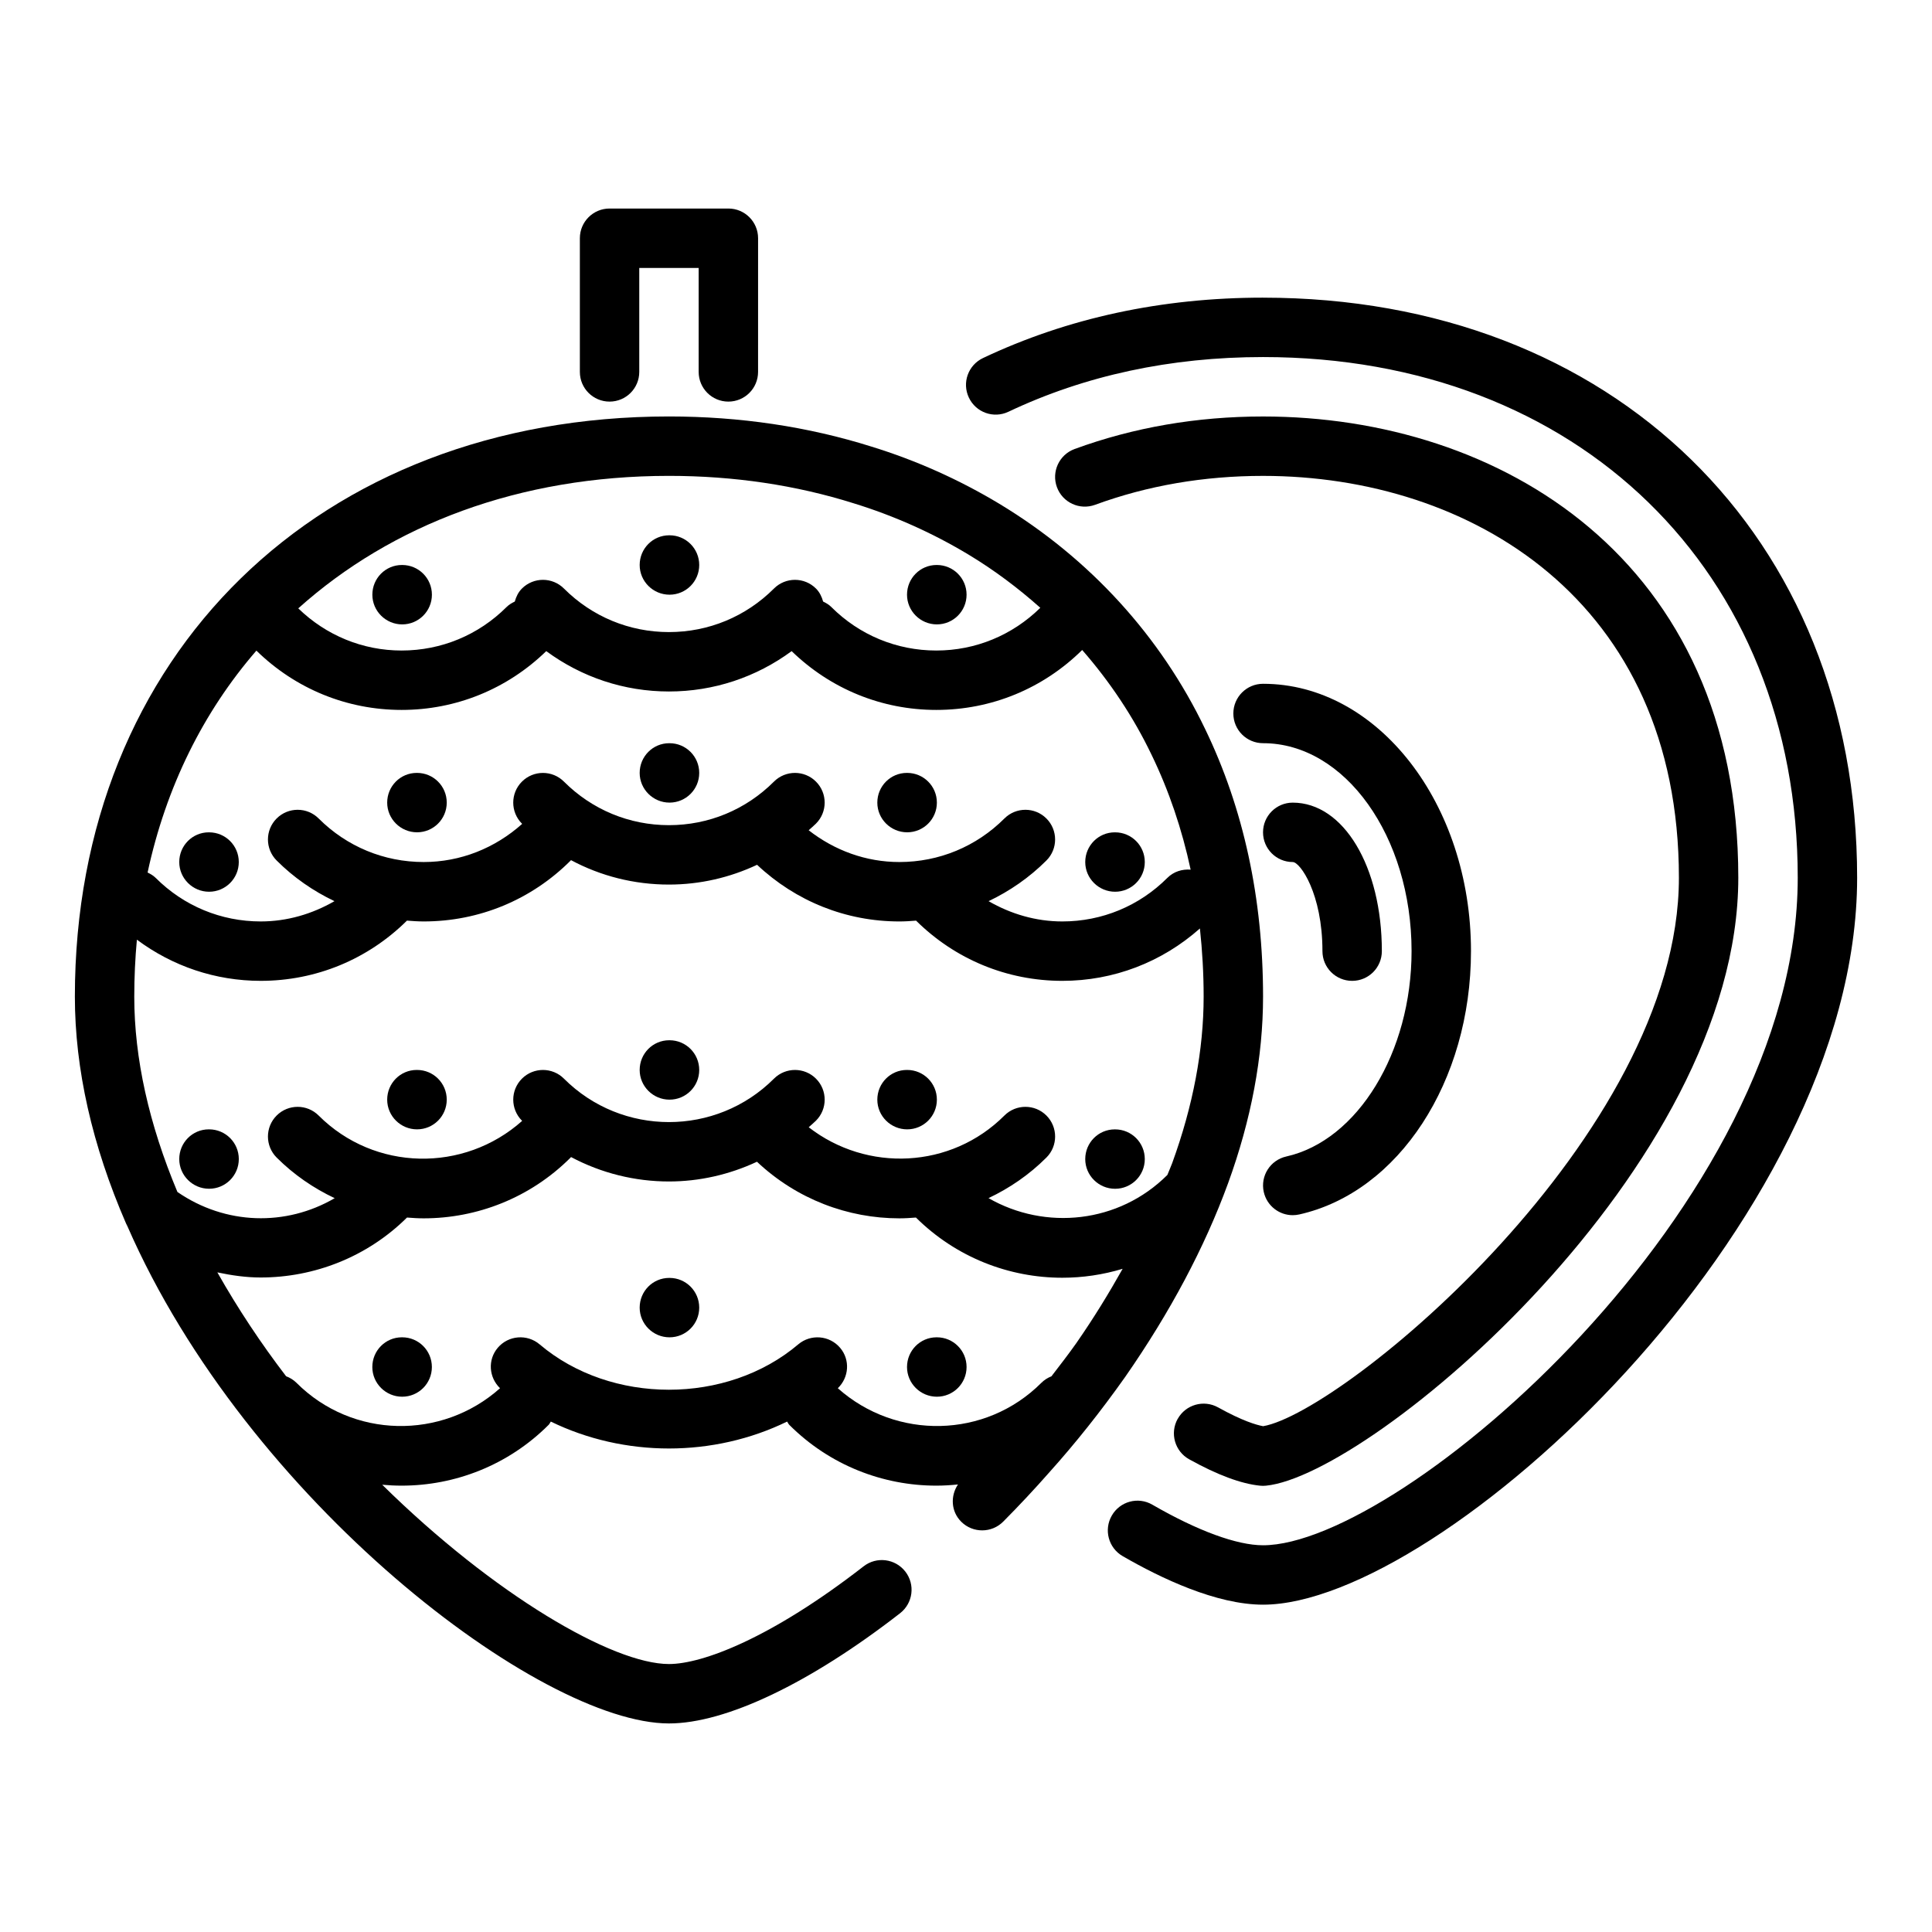 <?xml version="1.0" encoding="UTF-8"?>
<!-- Uploaded to: ICON Repo, www.iconrepo.com, Generator: ICON Repo Mixer Tools -->
<svg fill="#000000" width="800px" height="800px" version="1.1" viewBox="144 144 512 512" xmlns="http://www.w3.org/2000/svg">
 <g>
  <path d="m321.43 301.6c4.352 0 7.871-3.523 7.871-7.871 0-4.348-3.519-7.871-7.871-7.871h-0.078c-4.344 0-7.832 3.523-7.832 7.871 0 4.348 3.566 7.871 7.91 7.871z"/>
  <path d="m321.43 356.7c4.352 0 7.871-3.523 7.871-7.871 0-4.348-3.519-7.871-7.871-7.871h-0.078c-4.344 0-7.832 3.523-7.832 7.871 0 4.344 3.566 7.871 7.91 7.871z"/>
  <path d="m384.41 364.57c4.352 0 7.871-3.523 7.871-7.871s-3.519-7.871-7.871-7.871h-0.078c-4.344 0-7.832 3.523-7.832 7.871-0.004 4.348 3.566 7.871 7.91 7.871z"/>
  <path d="m439.51 380.32c4.352 0 7.871-3.523 7.871-7.871 0-4.348-3.519-7.871-7.871-7.871h-0.078c-4.344 0-7.832 3.523-7.832 7.871 0 4.344 3.566 7.871 7.91 7.871z"/>
  <path d="m254.52 364.57c4.352 0 7.871-3.523 7.871-7.871s-3.519-7.871-7.871-7.871h-0.078c-4.344 0-7.832 3.523-7.832 7.871s3.566 7.871 7.91 7.871z"/>
  <path d="m199.41 380.32c4.352 0 7.871-3.523 7.871-7.871 0-4.348-3.519-7.871-7.871-7.871l-0.074-0.004c-4.344 0-7.832 3.523-7.832 7.871-0.004 4.348 3.562 7.875 7.906 7.875z"/>
  <path d="m321.43 435.42c4.352 0 7.871-3.519 7.871-7.871 0-4.352-3.519-7.871-7.871-7.871h-0.078c-4.344 0-7.832 3.519-7.832 7.871 0 4.352 3.566 7.871 7.91 7.871z"/>
  <path d="m384.41 443.29c4.352 0 7.871-3.519 7.871-7.871s-3.519-7.871-7.871-7.871h-0.078c-4.344 0-7.832 3.519-7.832 7.871-0.004 4.352 3.566 7.871 7.91 7.871z"/>
  <path d="m439.51 459.04c4.352 0 7.871-3.519 7.871-7.871 0-4.352-3.519-7.871-7.871-7.871h-0.078c-4.344 0-7.832 3.519-7.832 7.871 0 4.352 3.566 7.871 7.91 7.871z"/>
  <path d="m254.52 443.29c4.352 0 7.871-3.519 7.871-7.871s-3.519-7.871-7.871-7.871h-0.078c-4.344 0-7.832 3.519-7.832 7.871s3.566 7.871 7.91 7.871z"/>
  <path d="m321.43 482.66h-0.078c-4.344 0-7.832 3.519-7.832 7.871 0 4.352 3.566 7.871 7.91 7.871 4.352 0 7.871-3.519 7.871-7.871 0-4.352-3.523-7.871-7.871-7.871z"/>
  <path d="m392.28 498.4h-0.078c-4.344 0-7.832 3.519-7.832 7.871 0 4.352 3.566 7.871 7.91 7.871 4.352 0 7.871-3.519 7.871-7.871 0-4.352-3.519-7.871-7.871-7.871z"/>
  <path d="m250.58 498.4h-0.078c-4.344 0-7.832 3.519-7.832 7.871 0 4.352 3.566 7.871 7.91 7.871 4.352 0 7.871-3.519 7.871-7.871 0.004-4.352-3.519-7.871-7.871-7.871z"/>
  <path d="m199.41 443.29h-0.074c-4.344 0-7.832 3.519-7.832 7.871 0 4.352 3.566 7.871 7.91 7.871 4.352 0 7.871-3.519 7.871-7.871 0-4.348-3.523-7.871-7.875-7.871z"/>
  <path d="m392.28 309.47c4.352 0 7.871-3.523 7.871-7.871s-3.519-7.871-7.871-7.871h-0.078c-4.344 0-7.832 3.523-7.832 7.871s3.566 7.871 7.91 7.871z"/>
  <path d="m258.46 301.6c0-4.348-3.519-7.871-7.871-7.871h-0.078c-4.344 0-7.832 3.523-7.832 7.871s3.566 7.871 7.91 7.871c4.348 0 7.871-3.523 7.871-7.871z"/>
  <path d="m305.54 250.43c4.352 0 7.871-3.523 7.871-7.871v-27.551h15.742v27.551c0 4.348 3.519 7.871 7.871 7.871 4.352 0 7.871-3.523 7.871-7.871l0.004-35.426c0-4.348-3.519-7.871-7.871-7.871h-31.488c-4.352 0-7.871 3.523-7.871 7.871v35.426c0 4.348 3.519 7.871 7.871 7.871z"/>
  <path d="m478.72 222.88c-26.836 0-51.805 5.391-74.223 16.012-3.93 1.863-5.606 6.559-3.734 10.484 1.859 3.93 6.543 5.613 10.484 3.742 20.285-9.617 42.988-14.496 67.473-14.496 83.426 0 141.7 56.746 141.7 138 0 86.941-105.22 176.89-141.7 176.89-6.926 0-17.336-3.82-29.32-10.746-3.781-2.207-8.594-0.898-10.754 2.867-2.184 3.766-0.891 8.578 2.867 10.754 10.148 5.871 24.836 12.867 37.207 12.867 46.926 0 157.44-100.75 157.44-192.63 0-90.52-64.746-153.74-157.44-153.74z"/>
  <path d="m469.43 457.64c6.164-16.938 9.293-33.602 9.293-49.531 0-25.984-5.164-49.836-15.328-70.863-11.801-24.652-30.656-45.297-54.52-59.711-10.656-6.418-22.07-11.527-33.902-15.172-16.836-5.305-34.902-7.996-53.691-7.996-92.695 0-157.44 63.223-157.44 153.74 0 19.156 4.559 39.391 13.562 60.125 0.102 0.23 0.215 0.469 0.348 0.699 31.793 72.809 109.46 131.8 143.53 131.8 15.043 0 37.367-10.648 61.246-29.203 3.438-2.676 4.059-7.617 1.391-11.047-2.668-3.43-7.617-4.066-11.047-1.391-24.566 19.094-42.758 25.898-51.59 25.898-14.895 0-46.383-18.348-75.988-47.516 1.711 0.156 3.426 0.242 5.141 0.242 14.105 0 28.223-5.375 38.961-16.113 0.254-0.254 0.363-0.586 0.574-0.867 9.668 4.719 20.477 7.133 31.312 7.133 10.84 0 21.648-2.418 31.312-7.133 0.211 0.281 0.32 0.609 0.574 0.867 10.742 10.742 24.855 16.113 38.961 16.113 1.918 0 3.832-0.121 5.742-0.316-2.043 3.066-1.852 7.18 0.871 9.883 3.074 3.059 8.07 3.051 11.133-0.047 4.184-4.211 8.309-8.617 12.191-13.031 6.91-7.688 13.676-16.191 20.141-25.332 11.891-17.094 21.047-34.332 27.223-51.234zm-148.15-187.53c17.18 0 33.648 2.445 49 7.285 10.664 3.285 20.91 7.867 30.457 13.621 6.82 4.117 13.121 8.859 18.957 14.055-7.41 7.285-17.18 11.324-27.566 11.324-10.5 0-20.387-4.098-27.828-11.539-0.641-0.641-1.395-1.066-2.164-1.438-0.352-1.254-0.906-2.461-1.895-3.449-3.074-3.074-8.055-3.074-11.133 0-7.441 7.441-17.324 11.539-27.828 11.539-10.5 0-20.387-4.098-27.828-11.539-3.074-3.074-8.055-3.074-11.133 0-0.988 0.988-1.539 2.191-1.895 3.449-0.77 0.375-1.527 0.801-2.164 1.438-7.441 7.441-17.328 11.539-27.828 11.539-10.309 0-19.992-3.992-27.387-11.172 24.734-22.18 58.586-35.113 98.234-35.113zm-109.33 46.312c10.355 10.125 23.984 15.715 38.48 15.715 14.43 0 27.996-5.543 38.332-15.582 9.387 6.91 20.648 10.695 32.516 10.695 11.867 0 23.129-3.785 32.516-10.695 10.336 10.035 23.902 15.582 38.332 15.582 14.582 0 28.289-5.644 38.664-15.883 7.336 8.398 13.566 17.707 18.406 27.816 4.59 9.488 8.035 19.648 10.336 30.395-2.215-0.176-4.481 0.492-6.176 2.188-7.438 7.441-17.324 11.539-27.828 11.539-6.996 0-13.637-1.969-19.543-5.375 5.606-2.672 10.801-6.254 15.324-10.777 3.074-3.074 3.074-8.059 0-11.133-3.074-3.074-8.055-3.074-11.133 0-7.441 7.441-17.328 11.539-27.836 11.539-8.844 0-17.156-3.059-24.035-8.422 0.645-0.586 1.316-1.137 1.934-1.758 3.074-3.074 3.074-8.059 0-11.133-3.074-3.074-8.055-3.074-11.133 0-7.441 7.445-17.324 11.543-27.828 11.543-10.5 0-20.387-4.098-27.828-11.539-3.074-3.074-8.055-3.074-11.133 0-3.074 3.07-3.074 8.055 0 11.133 0.02 0.02 0.043 0.039 0.066 0.059-7.223 6.457-16.355 10.117-26.102 10.117-10.508 0-20.395-4.098-27.836-11.539-3.074-3.074-8.055-3.074-11.133 0-3.074 3.07-3.074 8.055 0 11.133 4.519 4.523 9.715 8.105 15.324 10.777-5.906 3.406-12.551 5.375-19.547 5.375-10.5 0-20.387-4.098-27.828-11.539-0.633-0.633-1.387-1.055-2.148-1.426 4.875-22.672 14.777-42.582 28.836-58.805zm-32.367 91.688c0-5.133 0.238-10.164 0.695-15.09 9.449 7.047 20.828 10.914 32.812 10.914 14.617 0 28.371-5.672 38.758-15.961 1.469 0.117 2.941 0.219 4.434 0.219 14.707 0 28.551-5.734 38.961-16.152 0.031-0.031 0.039-0.07 0.066-0.102 7.894 4.234 16.762 6.481 25.969 6.481 8.215 0 16.133-1.848 23.355-5.242 10.262 9.668 23.57 15.016 37.707 15.016 1.488 0 2.961-0.098 4.43-0.215 10.387 10.285 24.141 15.957 38.758 15.957 13.574 0 26.379-4.938 36.461-13.883 0.633 5.879 0.988 11.891 0.988 18.059 0 14.09-2.805 28.945-8.34 44.141-0.379 1.031-0.867 2.082-1.27 3.117 0 0-0.004 0-0.004 0.004-12.844 12.844-32.359 14.777-47.395 6.141 5.547-2.629 10.762-6.172 15.344-10.754 3.074-3.074 3.074-8.055 0-11.133-3.074-3.074-8.055-3.074-11.133 0-14.156 14.164-36.434 15.082-51.863 3.102 0.641-0.582 1.309-1.121 1.926-1.742 3.074-3.074 3.074-8.055 0-11.133-3.074-3.074-8.055-3.074-11.133 0-15.344 15.344-40.312 15.344-55.656 0-3.074-3.074-8.055-3.074-11.133 0-3.074 3.074-3.074 8.055 0 11.133 0.02 0.02 0.039 0.035 0.059 0.055-15.434 13.766-39.129 13.391-53.934-1.414-3.074-3.074-8.055-3.074-11.133 0-3.074 3.074-3.074 8.055 0 11.133 4.594 4.594 9.824 8.141 15.383 10.77-12.895 7.519-28.93 7.141-41.676-1.645-7.543-17.996-11.438-35.41-11.438-51.773zm249.73 91.727c-2.172 3.07-4.422 5.977-6.668 8.895-0.977 0.383-1.898 0.957-2.688 1.746-14.805 14.805-38.488 15.18-53.926 1.414 2.973-2.859 3.316-7.527 0.609-10.711-2.82-3.32-7.789-3.707-11.094-0.914-18.895 16.035-49.645 16.035-68.543 0-3.297-2.797-8.273-2.414-11.094 0.914-2.703 3.184-2.359 7.848 0.609 10.711-15.434 13.766-39.117 13.391-53.926-1.414-0.812-0.812-1.766-1.379-2.773-1.762-6.641-8.672-12.766-17.895-18.215-27.523 3.793 0.805 7.625 1.355 11.477 1.355 14.113 0 28.18-5.379 38.781-15.887 1.465 0.117 2.934 0.211 4.406 0.211 14.105 0 28.223-5.375 38.961-16.113 0.039-0.039 0.051-0.098 0.09-0.137 8.094 4.309 17.023 6.481 25.957 6.481 7.988 0 15.953-1.785 23.332-5.231 10.578 9.965 24.141 15 37.73 15 1.469 0 2.934-0.094 4.398-0.211 10.719 10.625 24.75 15.953 38.793 15.953 5.391 0 10.781-0.797 15.984-2.367-3.668 6.527-7.664 13.062-12.203 19.59z"/>
  <path d="m456.09 520.02c-2.113 3.805-0.746 8.594 3.051 10.707 7.473 4.152 13.801 6.504 18.805 6.996 0.254 0.023 0.516 0.039 0.77 0.039s0.508-0.016 0.762-0.039c28.035-2.711 125.19-84.285 125.19-161.1 0-84.453-63.262-122.25-125.95-122.25-17.551 0-34.348 2.902-49.945 8.625-4.082 1.5-6.172 6.023-4.676 10.105 1.5 4.082 6.004 6.168 10.102 4.68 13.855-5.09 28.828-7.668 44.52-7.668 54.859 0 110.21 32.934 110.21 106.51 0 68.309-88.867 141.65-110.18 145.33-1.762-0.316-5.488-1.391-11.938-4.981-3.816-2.121-8.605-0.738-10.711 3.051z"/>
  <path d="m518.08 396.06c0 26.785-14.277 50.184-33.211 54.426-4.242 0.953-6.91 5.16-5.957 9.402 0.824 3.66 4.066 6.148 7.672 6.148 0.57 0 1.152-0.062 1.73-0.191 26.367-5.91 45.512-35.262 45.512-69.785 0-39.062-24.723-70.848-55.105-70.848-4.352 0-7.871 3.523-7.871 7.871 0 4.348 3.519 7.871 7.871 7.871 21.703 0 39.359 24.719 39.359 55.105z"/>
  <path d="m486.59 372.45c1.961 0 7.871 8.375 7.871 23.617 0 4.348 3.519 7.871 7.871 7.871 4.352 0 7.871-3.523 7.871-7.871 0-22.441-10.156-39.359-23.617-39.359-4.352 0-7.871 3.523-7.871 7.871 0.004 4.348 3.523 7.871 7.875 7.871z"/>
 </g>
</svg>